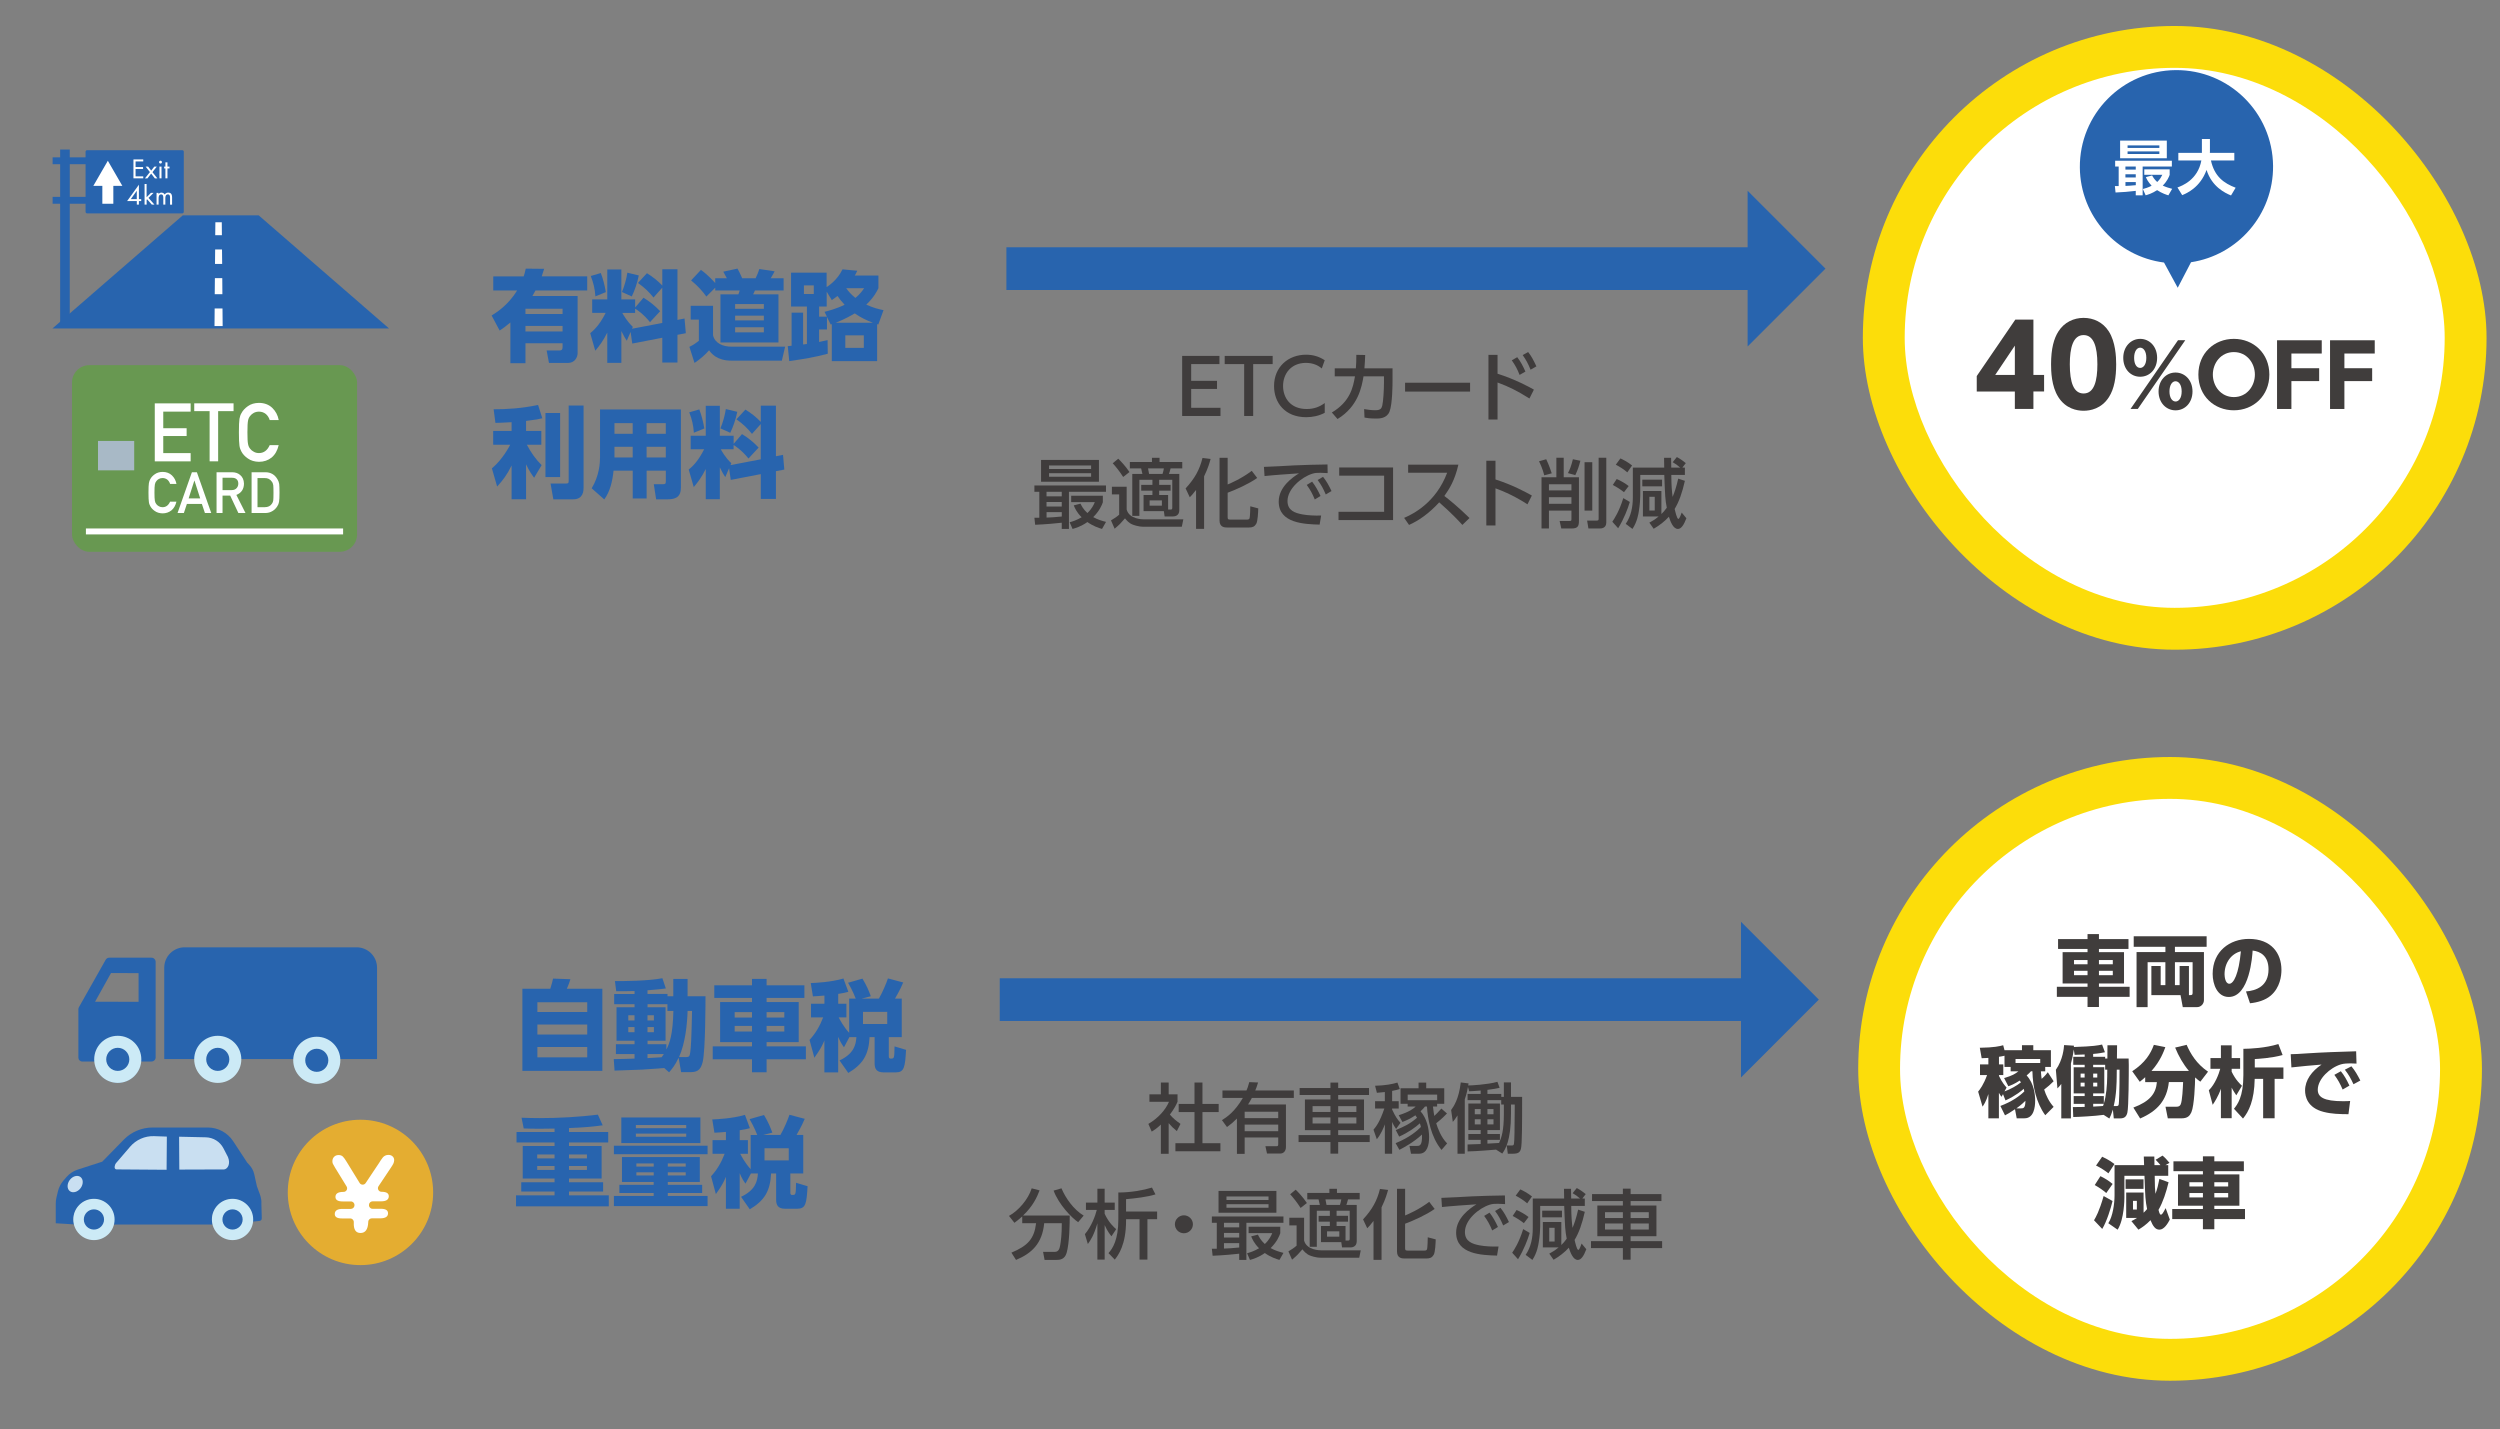 <?xml version="1.0" encoding="UTF-8"?>
<svg id="Layer_7" data-name="Layer 7" xmlns="http://www.w3.org/2000/svg" viewBox="0 0 660 377.3">
  <rect x="0" y="0" width="660" height="377.3" fill="#808080" stroke="none"/>
  <defs>
    <style>
      .cls-1 {
        fill: #a8b9c6;
      }

      .cls-2 {
        fill: #fcdd0a;
      }

      .cls-3 {
        fill: #2864ae;
      }

      .cls-4 {
        fill: #403d3c;
      }

      .cls-5 {
        fill: #c9dff1;
      }

      .cls-6 {
        fill: #3f3c3c;
      }

      .cls-7 {
        fill: #fff;
      }

      .cls-8 {
        fill: #689851;
      }

      .cls-9 {
        stroke: #fff;
        stroke-width: 1.57px;
      }

      .cls-9, .cls-10 {
        fill: none;
        stroke-miterlimit: 10;
      }

      .cls-10 {
        stroke: #2864ae;
        stroke-width: 11.28px;
      }

      .cls-11 {
        fill: #e4ad31;
      }

      .cls-12 {
        fill: #cceaf6;
      }
    </style>
  </defs>
  <rect class="cls-2" x="491.79" y="6.86" width="164.66" height="164.66" rx="82.33" ry="82.33"/>
  <rect class="cls-7" x="502.84" y="17.91" width="142.56" height="142.56" rx="71.28" ry="71.28"/>
  <rect class="cls-2" x="490.57" y="199.85" width="164.66" height="164.66" rx="82.33" ry="82.33"/>
  <rect class="cls-7" x="501.61" y="210.9" width="142.56" height="142.56" rx="71.28" ry="71.28"/>
  <g>
    <path class="cls-4" d="M561.92,250.52h-7.8v.85h6.62v8.27h-6.62v.87h8.1v2.66h-8.1v2.68h-3.01v-2.68h-8.1v-2.66h8.1v-.87h-6.58v-8.27h6.58v-.85h-7.78v-2.6h7.78v-1.32h3.01v1.32h7.8v2.6ZM547.54,253.45v1.12h3.57v-1.12h-3.57ZM547.54,256.29v1.16h3.57v-1.16h-3.57ZM554.12,253.45v1.12h3.66v-1.12h-3.66ZM554.12,256.29v1.16h3.66v-1.16h-3.66Z"/>
    <path class="cls-4" d="M571.66,254.02h-4.69v11.86h-2.92v-14.54h7.62v-1.38h-8.37v-2.78h19.25v2.78h-8.37v1.38h7.66v12.69c0,.96-.77,1.85-1.81,1.85h-3.78l-.59-3.17h-7.7v-7.68h2.46v5.04h1.24v-6.05ZM574.18,260.07h1.24v-5.04h2.46v7.68h.34c.51,0,.63-.1.63-.67v-8.02h-4.67v6.05Z"/>
    <path class="cls-4" d="M592.94,261.74c2.68-.2,5.95-1.38,5.95-5.83,0-3.53-2.15-4.75-4.2-4.96-.06,1.26-.77,12.25-6.3,12.25-3.01,0-4.25-3.33-4.25-6.09,0-5.99,4.55-9.24,9.57-9.24,5.91,0,8.59,3.78,8.59,8.18,0,1.52-.33,4.67-2.84,6.8-1.44,1.22-3.47,1.81-5.46,2.01l-1.06-3.13ZM587.28,257.19c0,.69.2,2.52,1.26,2.52,1.14,0,2.5-2.54,3.05-8.57-2.56.63-4.31,3.05-4.31,6.05Z"/>
    <path class="cls-4" d="M528.79,288.85l-.39.71c-.24-.32-.41-.55-.69-1.06v6.74h-2.78v-6.42c-.59,2.01-1.26,2.94-1.54,3.33l-1.16-3.96c.47-.59,1.42-1.77,2.36-4.37h-1.87v-2.82h2.21v-1.71c-1.1.06-1.22.06-1.77.08l-.49-2.76c3.84-.06,5.24-.41,6.17-.67l.35,1.32h4.61v-1.32h2.99v1.32h4.65v4.41h-1.5v1.16h-1.14c.06,1.08.14,1.56.2,1.99.98-.87,1.38-1.42,1.62-1.75l1.54,2.38c-.77.79-1.62,1.52-2.5,2.19.49,1.54,1.26,3.19,2.5,4.57l-2.21,2.21c-2.38-3.27-3.31-7.6-3.39-11.6h-.39c-.29.32-.53.59-1.14,1.1,1.99,2.15,2.25,5.14,2.25,6.66,0,1.71-.34,4.65-2.8,4.65h-2.07l-.45-2.4c-1.34.93-1.99,1.28-2.64,1.62l-1.22-2.48c3.03-1.14,5.08-2.6,6.32-3.84-.06-.32-.1-.49-.16-.69-.39.37-2.01,1.79-4.81,3.07l-.67-1.69ZM529.18,288.14c1.6-.59,3.27-1.52,4.35-2.4-.12-.18-.18-.29-.33-.47-1.48.96-2.27,1.24-3,1.5l-1.12-2.17c2.13-.59,2.99-1.14,3.78-1.77h-2.05v-1.16h-1.62v-2.96c-.45.12-.93.2-1.46.28v2.01h1.14v2.82h-1.14v.22c.79,1.71,1.6,2.62,2.01,3.07l-.55,1.02ZM538.62,280.63v-1.06h-6.52v1.06h6.52ZM533.55,292.61c.57,0,1.16,0,1.16-2.01-.97,1-2.09,1.81-2.38,2.01h1.22Z"/>
    <path class="cls-4" d="M555.38,294.32c-2.29.33-6.84.57-8.04.57l-.1-2.62c.81,0,1.14,0,3.11-.04v-.81h-2.9v-2.05h2.9v-.71h-2.9v-6.91h2.9v-.65h-3.01v-2.11h3.01v-.61c-.89.04-2.17.08-2.64.1l-.24-1.42c-.22,1.71-.51,2.86-.75,3.72v14.48h-2.54v-9.1c-.45.59-.59.73-1.02,1.18l-.41-4.92c1.89-2.68,2.11-5.75,2.17-6.52l2.6.16c0,.2,0,.26-.02.35,5.24-.16,6.44-.43,7.45-.65l.75,2.03c-.71.14-1.54.33-3.11.45v.75h3.17v.47h.59l.02-3.51h2.54l-.04,3.51h3.09c.02.55.04,1.01.04,1.73,0,2.11-.02,11.09-.37,12.53-.26,1.14-.85,1.54-1.97,1.54h-1.62l-.24-2.33c-.39,1.26-.63,1.77-.93,2.36l-1.48-.95ZM549.28,283.43v1.04h1.06v-1.04h-1.06ZM549.28,285.83v1h1.06v-1h-1.06ZM556.33,282.4h-.57v-1.3h-3.17v.65h2.94v6.91h-2.94v.71h2.82v1.99c.65-2.05.87-4.9.89-7.07l.02-1.89ZM552.6,283.43v1.04h1.08v-1.04h-1.08ZM552.6,285.83v1h1.08v-1h-1.08ZM552.6,291.41v.73c1.56-.06,2.58-.16,2.6-.16.1-.28.14-.39.2-.57h-2.8ZM558.81,284.3c-.02,1.26-.04,4.65-.79,7.7h.75c.47,0,.55-.2.59-.57.04-.22.22-3.13.2-9.04h-.73l-.02,1.91Z"/>
    <path class="cls-4" d="M566.34,284.37c-.43.41-.77.69-1.44,1.22l-1.99-2.78c3.45-2.27,4.87-4.65,5.71-6.97l3.03.61c-.37,1.01-1.3,3.66-3.66,6.28h9.89c-1.54-1.83-2.74-3.94-3.64-6.17l3.03-.73c1.02,2.34,2.6,5.02,5.65,7.09l-2.03,2.64c-.39-.26-.73-.53-1.38-1.12,0,1.58-.22,7.43-.98,9.18-.43.95-1,1.62-2.6,1.62h-3.63l-.61-3.07h2.94c.51,0,.85-.16,1.06-.59.45-.95.59-4.49.65-5.91h-3.76c-.53,4.85-3.07,7.66-7.58,9.61l-1.79-2.88c4.45-1.67,5.95-3.76,6.21-6.72h-3.09v-1.3Z"/>
    <path class="cls-4" d="M583.13,287.84c1.67-1.65,2.64-4.29,3.01-5.67h-2.58v-2.84h2.76v-3.37h2.84v3.37h2.23v2.84h-2.23v.77c1.06,2.17,2.19,3.21,2.72,3.7l-1.5,2.52c-.26-.39-.87-1.3-1.22-2.03v8.08h-2.84v-7.78c-.71,2.09-1.81,3.7-2.17,4.24l-1.02-3.84ZM595.26,281.81h7.56v3.01h-2.32v10.4h-3.03v-10.4h-2.23c-.1,5.73-1.58,8.67-3.09,10.48l-2.38-2.58c.87-1.1,2.48-3.07,2.48-8.88v-6.95c1.83-.02,5.81-.2,9.24-1.26l1.12,2.9c-2.86.81-6.58,1.02-7.35,1.06v2.21Z"/>
    <path class="cls-4" d="M622.11,280.79c-.63-.04-1.2-.06-1.65-.06-.67,0-1.71.04-2.44.26-2.88.85-6.13,3.84-6.13,6.7,0,1.91,1.52,3.03,6.72,3.03.95,0,1.42-.04,1.83-.06l-.45,3.49c-2.42-.02-4.41-.06-6.56-.61-4.29-1.08-4.89-4.08-4.89-5.65,0-2.76,1.79-5.12,4.35-6.84-1.81.14-6.42.55-7.96.75l-.18-3.49c1.32-.02,1.93-.06,4.29-.22,4.33-.28,8.27-.41,12.98-.55l.1,3.25ZM617.98,282.8c.91,1.12,1.54,2.25,2.27,3.8l-1.79,1.04c-.69-1.6-1.24-2.58-2.19-3.88l1.71-.95ZM620.77,281.5c.96,1.14,1.62,2.32,2.36,3.76l-1.81.98c-.75-1.6-1.2-2.44-2.28-3.84l1.73-.89Z"/>
    <path class="cls-4" d="M557.71,317.07c-.39,1.73-1.54,5.44-2.72,7.37l-2.17-2.29c.47-.79,1.36-2.29,2.54-6.4l2.36,1.32ZM554.52,310.51c1.14.55,2.19,1.2,3.21,2.05l-1.67,2.4c-.87-.75-1.81-1.4-3.05-2.11l1.5-2.34ZM554.97,305.37c.45.22,1.85.85,3.25,1.93l-1.6,2.46c-.65-.55-2.17-1.56-3.27-2.05l1.62-2.33ZM565.9,320.16c.24-.2.45-.41.93-.97-.45-2.25-.49-3.17-.69-8.77h-5.3v5.75c0,.3-.02,5.69-1.79,8.47l-2.46-1.71c1.18-1.77,1.65-5.18,1.65-7.33v-8h7.8c-.02-.3-.08-2.11-.08-2.28h2.78c0,.06.04,1.99.04,2.28h1.58c-.37-.45-.57-.71-1.28-1.42l1.83-1.1c.51.39,1.44,1.4,1.83,1.91l-1.08.61h.75v2.82h-3.57c.04,3.07.06,3.49.2,4.75.47-1.28.75-2.42,1.04-3.94l2.42.89c-.61,2.56-1.48,5.26-2.66,7.29.32,1.26.49,1.26.65,1.26.24,0,.49-.28,1.24-1.73l1.1,3.03c-.49.95-1.48,2.66-2.74,2.66-1.1,0-1.71-.93-2.36-2.5-1.18,1.22-2.23,1.93-3.19,2.5l-1.85-2.25c.41-.2.79-.41,1.5-.85h-2.88v-6.7h4.59v5.34ZM561.16,311.34h4.73v2.52h-4.73v-2.52ZM563.11,317.03v2.29h1.02v-2.29h-1.02Z"/>
    <path class="cls-4" d="M592.38,309.19h-7.8v.85h6.62v8.27h-6.62v.87h8.1v2.66h-8.1v2.68h-3.01v-2.68h-8.1v-2.66h8.1v-.87h-6.58v-8.27h6.58v-.85h-7.78v-2.6h7.78v-1.32h3.01v1.32h7.8v2.6ZM578,312.11v1.12h3.57v-1.12h-3.57ZM578,314.96v1.16h3.57v-1.16h-3.57ZM584.58,312.11v1.12h3.66v-1.12h-3.66ZM584.58,314.96v1.16h3.66v-1.16h-3.66Z"/>
  </g>
  <g>
    <path class="cls-4" d="M531.92,107.96v-4.6h-10.06v-4.08l10.18-14.9h4.78v14.6h2.82v4.37h-2.82v4.6h-4.9ZM526.73,98.99h5.19v-7.74l-5.19,7.74Z"/>
    <path class="cls-4" d="M543.39,104.8c-1.82-2.82-1.91-6.89-1.91-8.62,0-4.16.76-6.86,1.96-8.71,1.53-2.4,4.05-3.55,6.63-3.55s5.1,1.12,6.66,3.58c1.76,2.76,1.94,6.63,1.94,8.68,0,3.43-.5,6.45-1.91,8.65-1.96,3.08-4.93,3.61-6.69,3.61s-4.72-.53-6.69-3.64ZM553.71,96.17c0-4.78-1.03-7.71-3.64-7.71-2.79,0-3.64,3.37-3.64,7.71,0,4.78,1,7.71,3.64,7.71,2.79,0,3.64-3.31,3.64-7.71Z"/>
    <path class="cls-4" d="M565.01,89.46c2.48,0,4.47,2.03,4.47,5.01s-1.96,4.99-4.47,4.99-4.47-2.01-4.47-4.99,2.03-5.01,4.47-5.01ZM574.99,89.82h1.92l-12.53,18.14h-1.92l12.53-18.14ZM565.01,97.13c.81,0,1.62-.83,1.62-2.66s-.81-2.69-1.62-2.69c-.88,0-1.6.99-1.6,2.69s.68,2.66,1.6,2.66ZM574.33,98.35c2.48,0,4.49,2.01,4.49,4.99s-1.99,4.99-4.47,4.99-4.49-2.01-4.49-4.99,2.03-4.99,4.47-4.99ZM574.36,106c.79,0,1.6-.83,1.6-2.66s-.81-2.69-1.62-2.69c-.9,0-1.6,1.01-1.6,2.69s.72,2.66,1.62,2.66Z"/>
    <path class="cls-4" d="M589.74,89.46c5.17,0,9.37,3.81,9.37,9.43s-4.22,9.43-9.37,9.43-9.37-3.75-9.37-9.43,4.24-9.43,9.37-9.43ZM589.74,104.83c3.43,0,5.55-2.91,5.55-5.94s-2.12-5.94-5.55-5.94-5.55,2.91-5.55,5.94,2.12,5.94,5.55,5.94Z"/>
    <path class="cls-4" d="M612.26,97.2v3.41h-7.33v7.36h-3.79v-18.14h11.8v3.5h-8.01v3.88h7.33Z"/>
    <path class="cls-4" d="M626.25,97.2v3.41h-7.33v7.36h-3.79v-18.14h11.8v3.5h-8.01v3.88h7.33Z"/>
  </g>
  <g>
    <path class="cls-3" d="M600.09,43.79c-.13-14.09-11.65-25.4-25.73-25.28-14.09.13-25.4,11.65-25.28,25.73.12,12.9,9.78,23.47,22.22,25.07l3.62,6.66,3.51-6.74c12.35-1.87,21.77-12.59,21.66-25.44Z"/>
    <g>
      <path class="cls-7" d="M558.33,49.12h1v-5.16h-.93v-1.52h14.97v1.52h-7.71v7.6h-1.82v-1.17c-1.79.22-3.55.36-5.34.43l-.17-1.69ZM559.71,37.12h12.33v4.67h-12.33v-4.67ZM561.11,43.96v.82h2.73v-.82h-2.73ZM561.11,46.01v.84h2.73v-.84h-2.73ZM563.85,48.07h-2.73v1.01c.66-.03,1.52-.06,2.73-.19v-.82ZM561.68,38.39v.66h8.39v-.66h-8.39ZM561.68,39.97v.68h8.39v-.68h-8.39ZM568.16,46.31c.22.43.57,1.03,1.34,1.74.76-.69,1.12-1.44,1.36-1.91h-4.77v-1.44h6.7v1.47c-.21.55-.6,1.6-1.82,2.83.95.44,1.74.66,2.48.85l-1,1.72c-.54-.17-1.64-.51-2.97-1.37-1.34.87-2.4,1.18-3.03,1.36l-.74-1.66c.6-.16,1.44-.39,2.32-.87-.98-1.04-1.33-1.82-1.52-2.27l1.64-.44Z"/>
      <path class="cls-7" d="M574.86,49.49c1.15-.43,5.35-1.96,6.3-7.12h-6.08v-2.02h6.22v-3.65h2.12v3.33s-.02.24-.02.32h6.46v2.02h-6.17c.92,4.23,3.43,6.02,6.52,7.19l-1.22,2.04c-1.52-.62-5.05-2.26-6.46-6.74-1.69,4.67-5.26,6.18-6.43,6.66l-1.25-2.02Z"/>
    </g>
  </g>
  <g>
    <line class="cls-10" x1="265.69" y1="70.92" x2="464.13" y2="70.92"/>
    <polygon class="cls-3" points="461.37 50.36 461.37 91.47 481.92 70.92 461.37 50.36"/>
  </g>
  <g>
    <line class="cls-10" x1="263.93" y1="263.9" x2="462.37" y2="263.9"/>
    <polygon class="cls-3" points="459.62 243.34 459.62 284.46 480.17 263.9 459.62 243.34"/>
  </g>
  <g>
    <path class="cls-6" d="M321.29,100.54v2.14h-6.82v4.98h7.74v2.16h-10.12v-15.86h9.84v2.16h-7.46v4.42h6.82Z"/>
    <path class="cls-6" d="M330.84,109.82h-2.38v-13.7h-5.14v-2.16h12.66v2.16h-5.14v13.7Z"/>
    <path class="cls-6" d="M349.73,108.98c-1.5.8-3.2,1.16-4.9,1.16-5.56,0-8.48-3.78-8.48-8.22,0-5.1,3.78-8.28,8.44-8.28,1.82,0,3.42.46,4.94,1.46l-.78,2.18c-.88-.78-2.26-1.48-4.18-1.48-3.88,0-6.04,2.82-6.04,6.1,0,3.02,1.86,6.08,6.24,6.08,1.96,0,3.48-.62,4.76-1.58v2.58Z"/>
    <path class="cls-6" d="M351.61,108.9c4.82-2.88,5.6-6.6,6.1-9.54h-5.34v-2.12h5.58c.1-1.28.12-2.06.12-3.56l2.34.04c-.04,1.28-.08,1.92-.2,3.52h7.42v3.3c0,.56,0,6.16-.8,8.14-.74,1.82-2.7,1.82-3.54,1.82-1.6,0-2.44-.14-3.06-.26l-.1-2.24c.84.14,1.78.3,2.94.3,1.38,0,1.64-.46,1.84-1.18.28-1.1.46-4.26.46-6.14v-1.62h-5.4c-.48,2.8-1.4,7.94-6.86,11.26l-1.5-1.72Z"/>
    <path class="cls-6" d="M388.1,101.04v2.34h-17.16v-2.34h17.16Z"/>
    <path class="cls-6" d="M403.77,105.2c-3.24-2.02-5.28-3.06-8.42-4.22v9.78h-2.4v-17.08h2.4v4.98c4.68,1.48,8.28,3.46,9.6,4.2l-1.18,2.34ZM400.55,94.3c.92,1.18,1.52,2.36,2.16,3.8l-1.54.88c-.6-1.56-1.12-2.5-2.06-3.86l1.44-.82ZM403.43,92.94c.84,1.06,1.4,2.1,2.18,3.78l-1.54.88c-.7-1.68-1.08-2.4-2.08-3.86l1.44-.8Z"/>
    <path class="cls-6" d="M273.08,136.68h1.3v-6.84h-1.3v-1.68h18.9v1.68h-9.78v9.8h-1.9v-1.64c-1.18.14-4.38.44-7.02.54l-.2-1.86ZM274.84,121.42h15.28v5.76h-15.28v-5.76ZM276.28,129.84v1.2h4.02v-1.2h-4.02ZM276.28,132.52v1.2h4.02v-1.2h-4.02ZM280.31,135.2h-4.02v1.44c1.2-.04,2.04-.08,4.02-.28v-1.16ZM276.95,122.88v.94h11.1v-.94h-11.1ZM276.95,124.92v.94h11.1v-.94h-11.1ZM285.25,132.96c.3.6.72,1.48,1.82,2.48,1.24-1.16,1.72-2.28,1.96-2.88h-6.24v-1.68h8.36v1.72c-.26.74-.82,2.2-2.54,3.92,1.2.66,2.28.98,3.38,1.26l-1.06,1.86c-.86-.26-2.34-.74-3.86-1.82-1.68,1.18-3.08,1.58-3.92,1.82l-.76-1.76c.76-.22,1.78-.52,3.16-1.32-1.36-1.36-1.82-2.5-2.08-3.14l1.78-.46Z"/>
    <path class="cls-6" d="M293.54,128.5h3.9v6.02c.68,2.58,4.22,2.58,4.46,2.58h10.5l-.4,1.96h-10.1c-1.44,0-2.68-.5-2.9-.58-1-.4-1.62-1.16-2-1.64-1.24,1.42-1.34,1.54-2.74,2.74l-.96-2.2c.16-.1,1.54-.92,2.16-1.5v-5.36h-1.92v-2.02ZM295.22,121.1c.58.56,1.92,1.94,2.96,3.52l-1.66,1.3c-.96-1.52-1.92-2.68-2.76-3.62l1.46-1.2ZM307.26,134.94h-5.36v-4.26h2.34v-1.14h-2.96v-1.54h2.96v-1.34h-3.44v9.52h-1.88v-11.06h2.68c-.12-.54-.3-1.28-.34-1.46h-2.98v-1.7h5.84v-1.1h2v1.1h6v1.7h-3.08c-.2.8-.32,1.12-.44,1.46h2.74v9.58c0,1.5-1.24,1.64-1.64,1.64h-2.24l-.2-1.4ZM303.08,123.66c.12.52.14.62.28,1.46h3.54c.18-.48.28-.98.36-1.46h-4.18ZM303.5,132.1v1.4h3.24v-1.4h-3.24ZM309.04,134.52c.26,0,.44-.04.44-.46v-7.4h-3.46v1.34h3.02v1.54h-3.02v1.14h2.36v3.84h.66Z"/>
    <path class="cls-6" d="M315.76,129.34c-.84,1.12-1.2,1.46-1.66,1.94l-1.1-2.34c2.42-2.62,3.7-4.94,4.46-8.04l2.14.26c-.24.88-.64,2.38-1.72,4.6v13.86h-2.12v-10.28ZM324.1,120.86v7.04c.88-.36,3.74-1.6,6.36-3.6l1.44,1.88c-2.18,1.56-5.68,3.12-7.8,3.9v6.36c0,.54,0,.74.78.74h4.28c.54,0,.66-.18.74-.4.12-.36.18-2.72.18-3.12l2.1.56c-.02.86-.12,3.42-.54,4.08-.46.76-1,.96-1.94.96h-5.72c-.58,0-2.02,0-2.02-1.84v-16.56h2.14Z"/>
    <path class="cls-6" d="M350.5,124.9c-.76-.04-1.38-.08-1.92-.08-.88,0-1.44.02-2.12.24-2.84.88-6.56,3.96-6.56,7.22,0,2.5,1.98,3.16,3.92,3.52,1.36.26,3.38.36,4.96.3l-.4,2.4c-4.04-.12-10.8-.34-10.8-6.08,0-3.84,3.6-6.38,5.36-7.46-2.12.14-7.24.5-9.1.72l-.16-2.42c1.46-.02,6.94-.34,8.08-.4,3.06-.14,5.24-.18,8.7-.24l.04,2.28ZM346.4,127.16c.92,1.18,1.56,2.36,2.22,3.78l-1.52.92c-.66-1.6-1.18-2.54-2.12-3.84l1.42-.86ZM349.28,125.88c.94,1.18,1.52,2.24,2.24,3.76l-1.52.9c-.72-1.66-1.14-2.44-2.14-3.82l1.42-.84Z"/>
    <path class="cls-6" d="M367.77,123.42v13.88h-14.4v-2.18h12.04v-9.54h-11.86v-2.16h14.22Z"/>
    <path class="cls-6" d="M385.01,122.68c-.92,4.08-2.4,6.44-3.7,8.26,1.12.86,3.66,2.88,6.64,5.82l-1.88,1.82c-.94-1.02-2.66-2.92-6.12-5.96-2.74,3-5.52,4.88-7.96,5.96l-1.3-1.86c2.38-1.02,8.4-4.02,11.36-11.92h-10.3v-2.12h13.26Z"/>
    <path class="cls-6" d="M403.25,133.14c-1.32-.84-4.16-2.66-8.44-4.22v9.8h-2.42v-17.08h2.42v4.94c4.46,1.42,7.88,3.28,9.6,4.24l-1.16,2.32Z"/>
    <path class="cls-6" d="M408.2,121.24c.74,1.52,1.2,2.96,1.46,3.72l-1.98.52c-.38-1.62-1.14-3.22-1.38-3.7l1.9-.54ZM410.88,120.84h1.94v5.16h4.02v11.54c0,1.3-.26,1.98-1.9,1.98h-2.76l-.44-1.98h2.48c.48,0,.64,0,.64-.44v-2.3h-5.94v4.72h-1.96v-13.52h3.92v-5.16ZM408.92,127.84v1.62h5.94v-1.62h-5.94ZM408.92,131.26v1.74h5.94v-1.74h-5.94ZM417.22,121.64c-.38,1.46-.68,2.4-1.34,3.8l-1.94-.54c.6-1.16.86-1.94,1.3-3.66l1.98.4ZM420.36,122.02v12.78h-2.04v-12.78h2.04ZM422.04,120.84h2.02v17.1c0,1.58-1.38,1.58-1.8,1.58h-2.92l-.34-2.08h2.4c.58,0,.64-.08.64-.58v-16.02Z"/>
    <path class="cls-6" d="M430.27,132.52c-.54,1.82-1.54,4.44-3.08,6.94l-1.54-1.72c.56-.84,1.8-2.68,2.9-6.24l1.72,1.02ZM426.81,126.46c.94.38,2.36,1.2,3.16,1.86l-1.24,1.62c-.8-.64-1.9-1.38-2.96-1.9l1.04-1.58ZM427.79,121.02c.6.26,1.94.94,3.08,1.86l-1.26,1.82c-.9-.78-2.02-1.5-3.04-2.02l1.22-1.66ZM438.61,135.7c.46-.44.92-.94,1.42-1.66-.42-2.22-.44-2.88-.66-8.66h-6.34v5.42c0,.76-.08,2.42-.38,4.18-.1.6-.38,2.7-1.68,4.66l-1.78-1.34c1.4-2.02,1.88-4.5,1.88-6.96v-7.9h8.28c-.02-.5-.04-2.2-.04-2.58h1.86c0,.36.04,2.18.04,2.58h2.36c-.6-.54-1.26-1.02-1.98-1.42l1.1-1.36c.92.48,1.84,1.16,2.36,1.6l-.9,1.18h.66v1.94h-3.58c0,2.72.16,4.38.34,5.8.46-1.12.96-2.48,1.48-4.82l1.76.58c-.72,3.16-1.52,5.48-2.7,7.42.16.68.6,2.64.98,2.64.3,0,.76-1.34.88-1.68l1.24,1.5c-.7,1.84-1.4,2.82-2.24,2.82-1.3,0-2-2.06-2.38-3.22-1.2,1.3-2.44,2.24-4.02,3.18l-1.14-1.62c.62-.34,1.4-.76,2.46-1.64h-4.16v-6.72h4.88v6.08ZM433.57,126.64h5.22v1.76h-5.22v-1.76ZM435.43,131.16v3.62h1.42v-3.62h-1.42Z"/>
  </g>
  <g>
    <path class="cls-6" d="M308.53,304.61h-2.06v-7.72c-1.2,1.12-1.8,1.48-2.42,1.86l-.88-2.04c2.56-1.5,4.52-3.66,5.44-5.84h-5.16v-1.96h3.02v-3.12h2.06v3.12h2.34v1.96c-.34.76-.8,1.76-2.02,3.38,1.02,1.16,1.5,1.5,2.8,2.46l-.96,1.9c-.94-.76-1.48-1.3-2.16-2.1v8.1ZM315.35,285.78h2.1v5.66h4.28v2.14h-4.28v8.22h4.74v2.14h-11.88v-2.14h5.04v-8.22h-4.18v-2.14h4.18v-5.66Z"/>
    <path class="cls-6" d="M332.13,285.78c-.32,1.06-.46,1.46-.74,2.1h10.18v1.98h-11.08c-.48.9-.7,1.24-1,1.72h10v11.24c0,1.02-.6,1.72-1.54,1.72h-3.46l-.42-1.94h2.96c.36,0,.42-.2.42-.54v-1.76h-8.86v4.32h-2.04v-9.32c-.98.98-1.6,1.5-2.62,2.24l-1.34-1.82c1.28-.8,3.36-2.16,5.52-5.86h-5.38v-1.98h6.34c.24-.54.42-.96.74-2.2l2.32.1ZM337.45,293.5h-8.86v1.68h8.86v-1.68ZM337.45,296.9h-8.86v1.74h8.86v-1.74Z"/>
    <path class="cls-6" d="M361.42,289.08h-8.14v1.18h6.82v8.1h-6.82v1.3h8.32v1.84h-8.32v3.06h-2.04v-3.06h-8.42v-1.84h8.42v-1.3h-6.74v-8.1h6.74v-1.18h-8.14v-1.84h8.14v-1.44h2.04v1.44h8.14v1.84ZM346.52,292.02v1.54h4.72v-1.54h-4.72ZM346.52,295v1.6h4.72v-1.6h-4.72ZM353.28,292.02v1.54h4.8v-1.54h-4.8ZM353.28,295v1.6h4.8v-1.6h-4.8Z"/>
    <path class="cls-6" d="M362.6,298.24c.66-.78,1.66-2,2.86-5.58h-2.44v-1.94h2.58v-2.42c-1.1.12-1.62.16-2.1.2l-.48-1.86c2.8-.08,4.48-.42,5.9-.84l.62,1.7c-.5.16-.86.28-2.02.5v2.72h1.74v1.94h-1.74v.26c.94,2.02,1.44,2.66,2.22,3.5l-1.18,1.62c-.3-.44-.68-.98-1.04-1.86v8.4h-1.92v-7.74c-.36.96-1.02,2.58-2.12,3.92l-.88-2.52ZM368.48,298.34c2.2-.92,3.74-1.62,5.62-3.26-.12-.18-.22-.34-.44-.64-1.24.84-2.18,1.28-3.42,1.76l-.98-1.78c2.92-.94,3.8-1.68,4.48-2.3h-2.12v-.72h-1.88v-4.1h4.76v-1.5h2.02v1.5h4.76v4.1h-1.88v.72h-1.1c.14,1.36.28,2.08.36,2.48.6-.56.84-.8,1.86-1.94l1.48,1.3c-.44.46-1.28,1.34-2.84,2.58.38,1.26,1.26,3.7,2.88,5.32l-1.48,1.72c-2.86-3.5-3.66-8.32-3.84-11.46h-.52c-.28.34-.58.72-1.18,1.26,1.62,1.8,2.26,4.58,2.26,6.82,0,2-.46,4.38-2.64,4.38h-2.14l-.4-2.06h1.92c.74,0,1.5,0,1.38-3-2.18,2.06-4.98,3.52-5.96,4.04l-1-1.76c3.76-1.54,5.76-3.34,6.68-4.28-.04-.2-.14-.6-.28-.96-1.12,1.04-3.08,2.44-5.46,3.5l-.9-1.72ZM379.41,290.46v-1.48h-7.78v1.48h7.78Z"/>
    <path class="cls-6" d="M394.96,303.5c-.56.06-5.24.44-7.52.48v-1.84c.22,0,3.02-.1,3.46-.12v-1.1h-3.26v-1.54h3.26v-1.04h-3.26v-7h3.26v-.9h-3.46v-1.64h3.46v-.9c-1.66.14-2.22.16-3.04.2l-.32-1.14c-.12.64-.3,1.68-.84,3.28v14.34h-1.92v-10.12c-.52.86-.86,1.28-1.24,1.72l-.44-3.14c.68-.96,2.02-2.82,2.54-7.28l2.06.26c-.06.32-.06.42-.1.54.72,0,5-.2,7.72-.96l.58,1.58c-.72.16-1.48.34-3.22.54v1.08h3.66v.78h.68v-3.82h1.88v3.82h2.94c0,6.78,0,12.4-.3,13.64-.22.88-.58,1.36-2.14,1.36h-1.34l-.28-2.18h1.3c.3,0,.52,0,.6-.4.14-.84.18-3.48.22-10.4h-1v2.42c0,7.24-1.56,9.46-2.3,10.52l-1.64-1.04ZM389.34,292.8v1.36h1.56v-1.36h-1.56ZM389.34,295.48v1.36h1.56v-1.36h-1.56ZM397.02,291.6h-.7v-1.16h-3.64v.9h3.3v7h-3.3v1.04h3.3v1.54h-3.3v1c.48-.02,2.64-.14,3.08-.18.64-1.4,1.26-3.24,1.26-7.66v-2.48ZM392.68,292.8v1.36h1.6v-1.36h-1.6ZM392.68,295.48v1.36h1.6v-1.36h-1.6Z"/>
    <path class="cls-6" d="M269.87,321.14c-.94.84-1.52,1.28-2.06,1.68l-1.44-1.82c2.54-1.4,5.08-4.38,6-7.28l2.08.54c-.72,1.9-1.76,4.14-4.36,6.64h12.32c0,2.02-.06,7.22-.82,9.86-.52,1.8-1.88,1.86-2.76,1.86h-3.06l-.4-2.12h3.06c1.14,0,1.32-1,1.48-1.88.16-.9.42-2.78.4-5.7h-4.64c-.52,5.4-3.3,7.96-7.44,9.7l-1.22-1.92c4.34-1.82,6.02-3.64,6.52-7.78h-3.66v-1.78ZM284.63,322.66c-1.64-1.1-5.1-4.62-6.48-8.34l2.08-.6c1.04,2.5,3.18,5.6,5.86,7.2l-1.46,1.74Z"/>
    <path class="cls-6" d="M286.41,325.82c1.72-2.02,2.78-4.9,3.14-6.4h-2.86v-1.94h3.02v-3.66h1.92v3.66h2.66v1.94h-2.66v1.02c1.1,2.36,2.46,3.56,3.04,4.06l-1.24,1.88c-.4-.48-1.04-1.28-1.8-2.96v9.12h-1.92v-9.58c-.96,3.28-1.86,4.54-2.52,5.46l-.78-2.6ZM297.28,319.84h8.2v2.02h-2.56v10.68h-2.08v-10.68h-3.56v.38c0,6.44-2.08,9.14-2.98,10.3l-1.66-1.72c1.12-1.24,2.6-3.5,2.6-8.9v-7.1c3.24,0,6.56-.58,8.88-1.3l.92,1.8c-2.1.68-5.44,1.06-7.76,1.26v3.26Z"/>
    <path class="cls-6" d="M314.93,323.2c0,1.28-1.04,2.38-2.38,2.38s-2.38-1.08-2.38-2.38,1.1-2.36,2.38-2.36,2.38,1.06,2.38,2.36Z"/>
    <path class="cls-6" d="M319.93,329.66h1.3v-6.84h-1.3v-1.68h18.9v1.68h-9.78v9.8h-1.9v-1.64c-1.18.14-4.38.44-7.02.54l-.2-1.86ZM321.69,314.4h15.28v5.76h-15.28v-5.76ZM323.13,322.82v1.2h4.02v-1.2h-4.02ZM323.13,325.5v1.2h4.02v-1.2h-4.02ZM327.15,328.18h-4.02v1.44c1.2-.04,2.04-.08,4.02-.28v-1.16ZM323.79,315.86v.94h11.1v-.94h-11.1ZM323.79,317.9v.94h11.1v-.94h-11.1ZM332.09,325.94c.3.6.72,1.48,1.82,2.48,1.24-1.16,1.72-2.28,1.96-2.88h-6.24v-1.68h8.36v1.72c-.26.74-.82,2.2-2.54,3.92,1.2.66,2.28.98,3.38,1.26l-1.06,1.86c-.86-.26-2.34-.74-3.86-1.82-1.68,1.18-3.08,1.58-3.92,1.82l-.76-1.76c.76-.22,1.78-.52,3.16-1.32-1.36-1.36-1.82-2.5-2.08-3.14l1.78-.46Z"/>
    <path class="cls-6" d="M340.38,321.48h3.9v6.02c.68,2.58,4.22,2.58,4.46,2.58h10.5l-.4,1.96h-10.1c-1.44,0-2.68-.5-2.9-.58-1-.4-1.62-1.16-2-1.64-1.24,1.42-1.34,1.54-2.74,2.74l-.96-2.2c.16-.1,1.54-.92,2.16-1.5v-5.36h-1.92v-2.02ZM342.06,314.08c.58.56,1.92,1.94,2.96,3.52l-1.66,1.3c-.96-1.52-1.92-2.68-2.76-3.62l1.46-1.2ZM354.1,327.92h-5.36v-4.26h2.34v-1.14h-2.96v-1.54h2.96v-1.34h-3.44v9.52h-1.88v-11.06h2.68c-.12-.54-.3-1.28-.34-1.46h-2.98v-1.7h5.84v-1.1h2v1.1h6v1.7h-3.08c-.2.8-.32,1.12-.44,1.46h2.74v9.58c0,1.5-1.24,1.64-1.64,1.64h-2.24l-.2-1.4ZM349.92,316.64c.12.52.14.62.28,1.46h3.54c.18-.48.28-.98.36-1.46h-4.18ZM350.34,325.08v1.4h3.24v-1.4h-3.24ZM355.88,327.5c.26,0,.44-.04.44-.46v-7.4h-3.46v1.34h3.02v1.54h-3.02v1.14h2.36v3.84h.66Z"/>
    <path class="cls-6" d="M362.61,322.32c-.84,1.12-1.2,1.46-1.66,1.94l-1.1-2.34c2.42-2.62,3.7-4.94,4.46-8.04l2.14.26c-.24.88-.64,2.38-1.72,4.6v13.86h-2.12v-10.28ZM370.95,313.84v7.04c.88-.36,3.74-1.6,6.36-3.6l1.44,1.88c-2.18,1.56-5.68,3.12-7.8,3.9v6.36c0,.54,0,.74.78.74h4.28c.54,0,.66-.18.74-.4.12-.36.18-2.72.18-3.12l2.1.56c-.02.86-.12,3.42-.54,4.08-.46.76-1,.96-1.94.96h-5.72c-.58,0-2.02,0-2.02-1.84v-16.56h2.14Z"/>
    <path class="cls-6" d="M397.34,317.88c-.76-.04-1.38-.08-1.92-.08-.88,0-1.44.02-2.12.24-2.84.88-6.56,3.96-6.56,7.22,0,2.5,1.98,3.16,3.92,3.52,1.36.26,3.38.36,4.96.3l-.4,2.4c-4.04-.12-10.8-.34-10.8-6.08,0-3.84,3.6-6.38,5.36-7.46-2.12.14-7.24.5-9.1.72l-.16-2.42c1.46-.02,6.94-.34,8.08-.4,3.06-.14,5.24-.18,8.7-.24l.04,2.28ZM393.24,320.14c.92,1.18,1.56,2.36,2.22,3.78l-1.52.92c-.66-1.6-1.18-2.54-2.12-3.84l1.42-.86ZM396.12,318.86c.94,1.18,1.52,2.24,2.24,3.76l-1.52.9c-.72-1.66-1.14-2.44-2.14-3.82l1.42-.84Z"/>
    <path class="cls-6" d="M403.84,325.5c-.54,1.82-1.54,4.44-3.08,6.94l-1.54-1.72c.56-.84,1.8-2.68,2.9-6.24l1.72,1.02ZM400.38,319.44c.94.38,2.36,1.2,3.16,1.86l-1.24,1.62c-.8-.64-1.9-1.38-2.96-1.9l1.04-1.58ZM401.36,314c.6.26,1.94.94,3.08,1.86l-1.26,1.82c-.9-.78-2.02-1.5-3.04-2.02l1.22-1.66ZM412.19,328.68c.46-.44.92-.94,1.42-1.66-.42-2.22-.44-2.88-.66-8.66h-6.34v5.42c0,.76-.08,2.42-.38,4.18-.1.6-.38,2.7-1.68,4.66l-1.78-1.34c1.4-2.02,1.88-4.5,1.88-6.96v-7.9h8.28c-.02-.5-.04-2.2-.04-2.58h1.86c0,.36.04,2.18.04,2.58h2.36c-.6-.54-1.26-1.02-1.98-1.42l1.1-1.36c.92.48,1.84,1.16,2.36,1.6l-.9,1.18h.66v1.94h-3.58c0,2.72.16,4.38.34,5.8.46-1.12.96-2.48,1.48-4.82l1.76.58c-.72,3.16-1.52,5.48-2.7,7.42.16.68.6,2.64.98,2.64.3,0,.76-1.34.88-1.68l1.24,1.5c-.7,1.84-1.4,2.82-2.24,2.82-1.3,0-2-2.06-2.38-3.22-1.2,1.3-2.44,2.24-4.02,3.18l-1.14-1.62c.62-.34,1.4-.76,2.46-1.64h-4.16v-6.72h4.88v6.08ZM407.14,319.62h5.22v1.76h-5.22v-1.76ZM409,324.14v3.62h1.42v-3.62h-1.42Z"/>
    <path class="cls-6" d="M438.62,317.08h-8.14v1.18h6.82v8.1h-6.82v1.3h8.32v1.84h-8.32v3.06h-2.04v-3.06h-8.42v-1.84h8.42v-1.3h-6.74v-8.1h6.74v-1.18h-8.14v-1.84h8.14v-1.44h2.04v1.44h8.14v1.84ZM423.72,320.02v1.54h4.72v-1.54h-4.72ZM423.72,323v1.6h4.72v-1.6h-4.72ZM430.48,320.02v1.54h4.8v-1.54h-4.8ZM430.48,323v1.6h4.8v-1.6h-4.8Z"/>
  </g>
  <g>
    <g>
      <g>
        <polygon class="cls-3" points="68.28 56.84 102.7 86.71 58.28 86.71 13.85 86.71 48.27 56.84 68.28 56.84"/>
        <g>
          <polygon class="cls-7" points="56.9 62.09 57.7 62.09 58.51 62.09 58.51 62.09 58.58 62.09 58.55 58.68 57.7 58.68 56.86 58.68 56.82 62.09 56.9 62.09 56.9 62.09"/>
          <polygon class="cls-7" points="56.96 69.67 57.7 69.67 58.45 69.67 58.45 69.67 58.65 69.67 58.61 65.85 57.7 65.85 56.8 65.85 56.76 69.67 56.96 69.67 56.96 69.67"/>
          <polygon class="cls-7" points="57.03 77.66 57.7 77.66 58.38 77.66 58.38 77.66 58.71 77.66 58.68 73.43 57.7 73.43 56.73 73.43 56.69 77.66 57.03 77.66 57.03 77.66"/>
          <polygon class="cls-7" points="58.32 86.08 58.78 86.08 58.74 81.43 57.7 81.43 56.67 81.43 56.63 86.08 57.09 86.08 57.09 86.08 57.7 86.08 58.32 86.08 58.32 86.08"/>
        </g>
      </g>
      <g>
        <path class="cls-3" d="M48.11,39.65h-25.11c-.23,0-.41.18-.41.41v1.48h-4.17v-2.07h-2.54v2.07h-1.99v1.81h1.99v8.63h-1.99v1.81h1.99v31.49h2.54v-31.49h4.17v2.13c0,.23.18.41.41.41h25.11c.23,0,.41-.18.41-.41v-15.86c0-.23-.18-.41-.41-.41ZM18.42,51.98v-8.63h4.17v8.63h-4.17Z"/>
        <g>
          <rect class="cls-7" x="27.02" y="47.81" width="2.9" height="5.98"/>
          <polygon class="cls-7" points="28.47 42.44 24.64 49.07 32.3 49.07 28.47 42.44"/>
        </g>
        <g>
          <path class="cls-7" d="M37.82,42.62h-2.03v1.48h1.98v.52h-1.98v1.94h2.03v.52h-2.59v-4.99h2.59v.52Z"/>
          <path class="cls-7" d="M39.58,45.43l-1.13-1.44h.66l.8,1.05.82-1.05h.66l-1.14,1.45,1.29,1.65h-.66l-.98-1.26-.98,1.26h-.66l1.32-1.66Z"/>
          <path class="cls-7" d="M42.37,42.42c.21,0,.38.17.38.38s-.17.38-.38.38-.38-.17-.38-.38.17-.38.38-.38ZM42.64,43.98v3.1h-.54v-3.1h.54Z"/>
          <path class="cls-7" d="M44.21,44.47v2.61h-.54v-2.61h-.33v-.49h.33v-1.12h.54v1.12h.54v.49h-.54Z"/>
          <path class="cls-7" d="M36.67,52.57h.61v.51h-.61v.94h-.55v-.94h-2.56l3.11-4.32v3.82ZM36.11,52.57v-2.21l-1.58,2.21h1.58Z"/>
          <path class="cls-7" d="M38.7,48.57v3.5l1.14-1.15h.7l-1.33,1.33,1.57,1.77h-.7l-1.24-1.41-.13.13v1.28h-.54v-5.45h.54Z"/>
          <path class="cls-7" d="M41.32,50.92h.54v.33c.17-.25.44-.4.77-.4.56,0,.79.4.85.5.3-.47.73-.5.94-.5.92,0,1.01.77,1.01,1.21v1.97h-.54v-1.89c0-.35-.05-.82-.55-.82-.62,0-.69.6-.69.97v1.73h-.54v-1.84c0-.22,0-.86-.56-.86-.61,0-.68.64-.68,1.01v1.69h-.54v-3.1Z"/>
        </g>
      </g>
    </g>
    <g>
      <rect class="cls-8" x="19.01" y="96.4" width="75.26" height="49.27" rx="4.58" ry="4.58"/>
      <line class="cls-9" x1="90.58" y1="140.3" x2="22.68" y2="140.3"/>
      <g>
        <path class="cls-7" d="M40.86,106.49h9.47v2.18h-7.23v4.38h6.17v2.06h-6.17v4.51h7.23v2.18h-9.47v-15.31Z"/>
        <path class="cls-7" d="M55.34,108.54h-4.06v-2.06h10.38v2.06h-4.07v13.25h-2.25v-13.25Z"/>
        <path class="cls-7" d="M73.57,117.52c-.33,1.42-.95,2.51-1.86,3.27-.94.75-2.06,1.13-3.35,1.13-1.17-.03-2.14-.32-2.92-.88-.79-.54-1.37-1.16-1.73-1.87-.11-.23-.21-.45-.29-.66-.08-.22-.15-.49-.2-.82-.1-.62-.15-1.8-.15-3.55s.05-2.97.15-3.57c.11-.6.27-1.09.5-1.46.36-.71.94-1.34,1.73-1.89.78-.56,1.75-.85,2.92-.86,1.43.01,2.6.45,3.5,1.31.9.87,1.47,1.94,1.71,3.22h-2.38c-.18-.62-.52-1.14-1-1.58-.5-.41-1.11-.63-1.83-.64-.53.01-.98.12-1.37.33-.39.21-.7.47-.94.79-.29.33-.49.75-.58,1.27-.11.55-.16,1.57-.16,3.08s.05,2.53.16,3.06c.09.53.29.96.58,1.29.24.32.55.57.94.77.38.23.84.35,1.37.35,1.26,0,2.21-.7,2.83-2.09h2.38Z"/>
        <path class="cls-7" d="M46.58,132.43c-.23,1-.67,1.76-1.31,2.3-.66.53-1.45.8-2.35.8-.82-.02-1.5-.23-2.05-.62-.56-.38-.96-.82-1.21-1.31-.08-.16-.15-.32-.21-.46-.06-.15-.11-.34-.14-.58-.07-.43-.11-1.27-.11-2.5s.04-2.09.11-2.51c.08-.42.19-.77.35-1.03.25-.5.66-.94,1.22-1.33.55-.39,1.23-.6,2.05-.61,1.01,0,1.83.32,2.46.92.63.61,1.03,1.36,1.2,2.26h-1.68c-.13-.43-.36-.8-.7-1.11-.35-.29-.78-.44-1.29-.45-.37,0-.69.09-.96.23-.27.15-.49.33-.66.56-.21.23-.34.53-.41.9-.08.38-.11,1.11-.11,2.17s.04,1.78.11,2.15c.07.38.2.68.41.91.17.22.39.4.66.54.27.16.59.24.96.24.89,0,1.55-.49,1.99-1.47h1.67Z"/>
        <path class="cls-7" d="M53.3,133.03h-3.96l-.8,2.41h-1.67l3.79-10.76h1.32l3.79,10.76h-1.67l-.81-2.41ZM52.85,131.58l-1.51-4.71h-.03l-1.51,4.71h3.05Z"/>
        <path class="cls-7" d="M57.18,124.67h4.07c.87,0,1.58.24,2.13.71.66.54,1,1.3,1.03,2.3-.02,1.46-.69,2.46-2.01,2.98l2.41,4.78h-1.88l-2.16-4.6h-2.02v4.6h-1.58v-10.76ZM58.75,129.39h2.39c.59,0,1.04-.19,1.33-.53.29-.32.44-.72.44-1.18,0-.56-.18-.97-.52-1.22-.27-.22-.65-.33-1.16-.33h-2.48v3.27Z"/>
        <path class="cls-7" d="M66.4,124.67h3.65c1.41,0,2.47.62,3.18,1.82.25.4.41.83.48,1.27.05.44.08,1.21.08,2.3,0,1.16-.04,1.96-.12,2.42-.04.23-.1.44-.17.62-.08.18-.18.36-.29.55-.31.51-.73.93-1.27,1.26-.54.35-1.2.53-1.98.53h-3.54v-10.76ZM67.98,133.9h1.89c.89,0,1.53-.31,1.93-.94.18-.23.29-.53.34-.88.04-.35.06-1.01.06-1.97s-.02-1.61-.06-2.01c-.06-.4-.19-.73-.41-.98-.44-.63-1.06-.93-1.86-.91h-1.89v7.69Z"/>
      </g>
      <rect class="cls-1" x="25.87" y="116.41" width="9.56" height="7.76"/>
    </g>
  </g>
  <g>
    <g>
      <path class="cls-3" d="M69.03,317.47c-.02-.73-.16-1.45-.41-2.14l-.8-2.17-.69-3.14c-.2-.91-.64-1.75-1.27-2.44l-.6-.66-3.7-5.64c-1.48-2.26-4-3.62-6.7-3.62h-14.55c-2.88,0-5.64,1.16-7.66,3.23l-5.65,5.79-6.47,2.09c-1.17.38-2.22,1.08-3.02,2.01l-.78.91c-.68.8-1.17,1.75-1.42,2.77l-.4,1.66c-.13.52-.19,1.05-.19,1.58v5.24l4.88.3c-.1-.42-.17-.85-.17-1.3,0-2.93,2.35-5.3,5.26-5.35,2.33-.03,4.34,1.47,5.13,3.66.39,1.08.36,2.09.12,3.02h26.22c-.24-.93-.26-1.94.12-3.02.79-2.19,2.8-3.69,5.13-3.66,2.91.04,5.26,2.42,5.26,5.35,0,.2-.01.39-.03.58l1.87-.19c.35-.03.61-.33.6-.68l-.11-4.18Z"/>
      <path class="cls-5" d="M21.28,313.67c-.77,1.03-2.04,1.39-2.83.8-.79-.59-.81-1.91-.04-2.95.77-1.03,2.04-1.39,2.83-.8.79.59.81,1.91.04,2.95Z"/>
      <path class="cls-5" d="M43.97,308.82l-13.24-.1c-.78-.07-.41-1.3-.14-1.61l3.76-4.38c1.57-1.83,3.87-2.85,6.28-2.79l3.42.12-.07,8.76Z"/>
      <path class="cls-5" d="M59.17,308.73l-11.83.04-.06-8.68,7.08.16c1.95.05,3.72,1.15,4.62,2.88l1.21,2.34c.74,1.82-.1,3.15-1.01,3.26Z"/>
      <path class="cls-12" d="M24.8,327.39c-3.01,0-5.45-2.44-5.45-5.45s2.44-5.45,5.45-5.45,5.45,2.44,5.45,5.45-2.44,5.45-5.45,5.45Z"/>
      <path class="cls-3" d="M24.8,324.61c-1.48,0-2.67-1.2-2.67-2.67s1.2-2.67,2.67-2.67,2.67,1.2,2.67,2.67-1.2,2.67-2.67,2.67Z"/>
      <path class="cls-12" d="M61.39,327.39c-3.01,0-5.45-2.44-5.45-5.45s2.44-5.45,5.45-5.45,5.45,2.44,5.45,5.45-2.44,5.45-5.45,5.45Z"/>
      <path class="cls-3" d="M61.39,324.61c-1.48,0-2.67-1.2-2.67-2.67s1.2-2.67,2.67-2.67,2.67,1.2,2.67,2.67-1.2,2.67-2.67,2.67Z"/>
    </g>
    <g>
      <path class="cls-3" d="M37.16,280.24c-.27,3.15-2.9,5.56-6.06,5.56-3.14,0-5.76-2.39-6.05-5.5,0-.03-.03-.06-.07-.06h-3.26c-.27,0-.53-.11-.73-.3-.19-.19-.3-.46-.3-.73v-12.77c0-.19.05-.38.14-.54l7.06-12.51c.19-.35.56-.56.96-.56h11.14c.61,0,1.1.49,1.1,1.1v25.21c0,.61-.49,1.1-1.1,1.1h-2.84ZM31.1,283.74c2.02,0,3.73-1.5,3.99-3.5.02-.15.03-.3.03-.45h0v-.04h0v-.03c0-2.07-1.58-3.83-3.69-4.01-1.79-.15-3.54,1-4.13,2.7,0,.02-.01.04-.02.06-.08.26-.14.52-.17.79h0s0,.02,0,.02c0,0,0,.01,0,.02h0c-.03.32-.03.63.01.94.26,2,1.97,3.5,3.99,3.5h0ZM29.31,256.88l-4.21,7.57,11.48.03v-7.57s-7.27-.03-7.27-.03ZM99.48,279.59h-56.05s-.07-.03-.07-.07v-24.05c0-2.97,2.41-5.38,5.38-5.38h45.42c2.97,0,5.38,2.41,5.38,5.38v24.05s-.03.07-.07.07Z"/>
      <path class="cls-12" d="M31.09,285.89c-3.43,0-6.22-2.78-6.22-6.22s2.78-6.22,6.22-6.22,6.22,2.78,6.22,6.22-2.78,6.22-6.22,6.22Z"/>
      <path class="cls-3" d="M31.09,282.72c-1.68,0-3.05-1.37-3.05-3.05s1.37-3.05,3.05-3.05,3.05,1.37,3.05,3.05-1.37,3.05-3.05,3.05Z"/>
      <path class="cls-12" d="M57.49,285.89c-3.43,0-6.22-2.78-6.22-6.22s2.78-6.22,6.22-6.22,6.22,2.78,6.22,6.22-2.78,6.22-6.22,6.22Z"/>
      <path class="cls-3" d="M57.49,282.72c-1.68,0-3.05-1.37-3.05-3.05s1.37-3.05,3.05-3.05,3.05,1.37,3.05,3.05-1.37,3.05-3.05,3.05Z"/>
      <path class="cls-12" d="M83.63,286.14c-3.43,0-6.22-2.78-6.22-6.22s2.78-6.22,6.22-6.22,6.22,2.78,6.22,6.22-2.78,6.22-6.22,6.22Z"/>
      <path class="cls-3" d="M83.63,282.97c-1.68,0-3.05-1.37-3.05-3.05s1.37-3.05,3.05-3.05,3.05,1.37,3.05,3.05-1.37,3.05-3.05,3.05Z"/>
    </g>
    <g>
      <circle class="cls-11" cx="95.16" cy="314.8" r="19.19"/>
      <path class="cls-7" d="M90.39,319.15h2.25c.5-.01.92-.41.94-.91v-.07c.03-.54-.4-.99-.94-.99h-2.15c-1.32.01-1.96-.41-1.93-1.26.04-.83.72-1.25,2.04-1.26h.1c.74,0,1.19-.81.8-1.44l-3.02-4.92c-.31-.51-.52-.87-.61-1.08-.09-.22-.13-.46-.12-.72.02-.47.19-.85.49-1.14.3-.29.69-.43,1.16-.43.47,0,.85.14,1.13.42.28.28.6.73.97,1.35l3.44,5.6c.36.59,1.21.6,1.59.03l3.51-5.26c.16-.26.33-.52.51-.8.18-.28.35-.51.52-.71.17-.2.37-.36.62-.48s.53-.19.85-.19c.47,0,.84.14,1.12.41.28.27.41.61.4,1.01-.01.32-.09.61-.21.87s-.33.59-.59.99l-3.33,4.99c-.42.63.03,1.47.79,1.47h0c1.31,0,1.96.41,1.92,1.24-.04.85-.72,1.28-2.03,1.28h-2.26c-.5.01-.92.41-.94.91v.07c-.03.54.4.99.94.99h2.17c1.32-.01,1.96.41,1.92,1.26-.04.83-.72,1.25-2.03,1.26h-2.26c-.5,0-.92.41-.94.91v.19c-.09,1.84-.76,2.76-2.02,2.77-1.28,0-1.87-.91-1.79-2.75v-.1c.03-.54-.4-.99-.94-.99h-2.15c-1.32.01-1.97-.4-1.93-1.24.04-.85.72-1.28,2.04-1.28Z"/>
    </g>
  </g>
  <g>
    <path class="cls-3" d="M143.66,70.96c-.26.88-.39,1.27-.65,2h12.01v3.72h-13.65c-.23.44-.34.65-.81,1.46h11.93v15.11c0,.94-.65,2.57-2.57,2.57h-4.99l-.62-3.3h3.43c.65,0,.78-.42.78-.88v-1.01h-9.8v5.25h-3.98v-10.74c-1.3,1.09-1.95,1.53-2.83,2.13l-2.13-3.98c1.01-.62,4.32-2.6,6.73-6.6h-6.29v-3.72h8.03c.21-.62.34-1.07.55-2.05l4.86.05ZM148.52,81.51h-9.8v1.38h9.8v-1.38ZM148.52,86.04h-9.8v1.46h9.8v-1.46Z"/>
    <path class="cls-3" d="M166.48,87.62l-1.01,2.34c-.44-.68-.75-1.14-1.43-2.57v8.4h-3.72v-7.98c-1.12,2.24-2.08,3.48-3.17,4.78l-1.33-4.63c1.56-1.25,2.81-2.86,4.08-5.36h-3.56v-3.56h3.98v-7.9h3.72v7.9h3.64v2.13l2.21-2.57c1.69,1.04,3.07,2.16,4.39,3.56l-2.68,2.89c-1.9-2.34-3.61-3.38-3.93-3.56v1.12h-3.38c.29.52,1.14,2.11,2.78,3.69l-.21.49,7.98-1.53v-9.31l-2.31,2.6c-1.25-1.53-2.29-2.55-4.11-3.85l2.37-2.57c1.53.94,2.86,2,4.06,3.25v-4.29h4v13.36l1.87-.36.34,3.88-2.21.42v7.33h-4v-6.55l-7.93,1.53-.44-3.07ZM158.61,72.08c.55,1.4,1.07,3.35,1.33,5.04l-2.76,1.12c-.13-1.95-.49-3.51-1.22-5.38l2.65-.78ZM168.64,72.72c-.39,1.98-1.14,4.11-1.85,5.54l-2.6-1.17c.62-1.43,1.22-3.56,1.43-5.1l3.02.73Z"/>
    <path class="cls-3" d="M182.34,80.73h5.9v7.77c.47,2.13,2.63,3.02,4.86,3.02h14.17l-.86,3.69h-13.31c-3.9,0-5.3-1.92-5.9-2.73-.99,1.14-2.44,2.42-3.85,3.33l-1.35-4.24c.44-.21,1.33-.65,2.5-1.61v-5.59h-2.16v-3.64ZM188.82,75.95l-2.34,2.34c-.96-1.33-2.21-2.78-4.03-4.26l2.6-2.78c1.85,1.33,3.41,3.07,3.77,3.48v-1.27h3.07c-.44-.86-.49-.96-.94-1.74l3.74-.81c.31.57.65,1.12,1.25,2.55h3.54c.34-.65.78-1.77.99-2.44l4.03.6c-.21.42-.73,1.38-1.04,1.85h3.41v3.22h-7.57c-.13.31-.29.7-.47,1.01h6.68v12.71h-15.31v-12.71h4.73c.16-.34.26-.7.34-1.01h-6.45v-.73ZM194.07,80.27v1.25h7.59v-1.25h-7.59ZM194.07,83.33v1.25h7.59v-1.25h-7.59ZM194.07,86.4v1.33h7.59v-1.33h-7.59Z"/>
    <path class="cls-3" d="M231.9,72.72v3.38c-.47.96-1.22,2.42-3.2,4.32,1.87.86,3.15,1.17,4.55,1.46l-1.38,3.8c-.16-.05-.21-.05-.31-.1v9.75h-11.96v-9.75c-.1.05-.16.05-.29.1l-.99-2v3.3h-2.08v3.3c1.09-.23,1.43-.31,2.24-.49l.05,3.59c-3.46.94-6.19,1.38-10.17,1.95l-.39-3.95c.18,0,.68-.05,1.01-.1v-8.74h3.04v8.4c.26-.03.34-.03,1.01-.13v-9.88h-4.19v-8.94h9.39v3.8c.47-.31,2.83-1.82,4.19-4.68l3.9.36c-.23.52-.36.75-.65,1.27h6.21ZM214.84,75.35h-2.6v2.26h2.6v-2.26ZM217.68,82.32c.83-.21,3.02-.75,5.3-1.87-.94-1.01-1.35-1.53-1.87-2.31-.57.44-.81.6-1.51,1.09l-1.35-2.21v3.9h-2v2.68h2.05l-.62-1.27ZM230.47,85.21c-1.69-.62-3.28-1.4-4.81-2.47-.6.34-2.5,1.48-5.04,2.47h9.85ZM228.05,88.53h-4.89v3.3h4.89v-3.3ZM223.4,76.08c.65.91,1.22,1.59,2.42,2.57,1.25-1.01,1.87-1.92,2.31-2.57h-4.73Z"/>
    <path class="cls-3" d="M135.05,111.46c-2.7.16-3.38.16-4.26.18l-.47-3.59c3.43,0,7.28-.21,11.73-1.14l1.12,3.51c-.96.23-1.64.39-4.29.7v2.65h4.03v3.64h-3.82c1.09,2.05,2.31,3.82,3.9,5.38l-1.98,3.33c-.42-.55-1.27-1.69-2.13-3.54v9.23h-3.82v-8.92c-1.22,2.5-2.34,3.93-3.82,5.56l-1.38-4.81c2.89-2.39,4.65-5.9,4.84-6.24h-4.5v-3.64h4.86v-2.31ZM147.87,109.04v16.9h-3.87v-16.9h3.87ZM154.06,107.06v21.74c0,.6,0,3.02-2.7,3.02h-5.28l-.73-4.16h4c.68,0,.78-.16.78-.68v-19.92h3.93Z"/>
    <path class="cls-3" d="M179.74,128.88c0,2.7-1.98,2.94-3.56,2.94h-2.96l-.62-4h2.5c.52,0,.68-.1.68-.73v-2.83h-5.07v7.33h-3.67v-7.33h-5.07c-.26,2.63-.86,5.43-2.44,7.59l-3.33-2.94c2-3.28,2.21-6.66,2.21-8.16v-12.66h21.35v20.8ZM167.03,111.71h-4.81v2.81h4.81v-2.81ZM167.03,117.96h-4.81v2.81h4.81v-2.81ZM175.77,111.71h-5.07v2.81h5.07v-2.81ZM175.77,117.96h-5.07v2.81h5.07v-2.81Z"/>
    <path class="cls-3" d="M192.48,123.62l-1.01,2.34c-.44-.68-.75-1.14-1.43-2.57v8.4h-3.72v-7.98c-1.12,2.24-2.08,3.48-3.17,4.78l-1.33-4.63c1.56-1.25,2.81-2.86,4.08-5.36h-3.56v-3.56h3.98v-7.9h3.72v7.9h3.64v2.13l2.21-2.57c1.69,1.04,3.07,2.16,4.39,3.56l-2.68,2.89c-1.9-2.34-3.61-3.38-3.93-3.56v1.12h-3.38c.29.52,1.14,2.11,2.78,3.69l-.21.49,7.98-1.53v-9.31l-2.31,2.6c-1.25-1.53-2.29-2.55-4.11-3.85l2.37-2.57c1.53.94,2.86,2,4.06,3.25v-4.29h4v13.36l1.87-.36.34,3.88-2.21.42v7.33h-4v-6.55l-7.93,1.53-.44-3.07ZM184.61,108.08c.55,1.4,1.07,3.35,1.33,5.04l-2.76,1.12c-.13-1.95-.49-3.51-1.22-5.38l2.65-.78ZM194.64,108.72c-.39,1.98-1.14,4.11-1.85,5.54l-2.6-1.17c.62-1.43,1.22-3.56,1.43-5.1l3.02.73Z"/>
  </g>
  <g>
    <path class="cls-3" d="M145.28,261.03c.31-.88.62-2.24.73-2.68l4.58.16c-.16.55-.62,1.87-.96,2.52h9.39v21.68h-21.11v-21.68h7.38ZM155.03,264.6h-13.16v2.57h13.16v-2.57ZM155.03,270.47h-13.16v2.65h13.16v-2.65ZM155.03,276.4h-13.16v2.73h13.16v-2.73Z"/>
    <path class="cls-3" d="M175.34,281.96c-.83.08-4.91.36-5.82.42-.88.03-6.14.21-7.28.26l-.21-3.04c.78.03,4.63-.1,5.49-.13v-1.2h-4.92v-2.6h4.92v-.91h-4.76v-8.84h4.76v-.81h-5.38v-2.7h5.38v-.78c-1.22.03-3.72.08-4.84.05l-.34-2.68c2.34.03,8.84-.03,12.53-.75l.91,2.7c-.94.13-1.61.23-4.84.49v.96h5.28v.62h1.53v-4.58h3.77v4.58h4.73c0,1.09,0,14.43-.75,17.37-.39,1.46-.91,2.65-3.04,2.65h-2.65l-.65-3.8c-1.01,2.11-1.82,3.04-2.52,3.85l-1.3-1.14ZM165.87,268.03v1.38h1.64v-1.38h-1.64ZM165.87,271.15v1.35h1.64v-1.35h-1.64ZM176.2,266.88v-1.77h-5.25v.81h4.76v8.84h-4.76v.91h4.97v1.4c.83-1.56,1.72-3.9,1.85-10.19h-1.56ZM170.94,268.03v1.38h1.69v-1.38h-1.69ZM170.94,271.15v1.35h1.69v-1.35h-1.69ZM170.94,278.27v1.07c1.53-.1,2-.13,3.74-.23.31-.42.42-.6.57-.83h-4.32ZM181.01,279.08c.96,0,1.07-.21,1.22-1.33.18-1.27.31-3.3.47-10.87h-1.17c-.13,3.64-.6,8.42-2.26,12.19h1.74Z"/>
    <path class="cls-3" d="M212.36,263.45h-9.98v1.09h8.48v10.58h-8.48v1.12h10.37v3.41h-10.37v3.43h-3.85v-3.43h-10.37v-3.41h10.37v-1.12h-8.42v-10.58h8.42v-1.09h-9.96v-3.33h9.96v-1.69h3.85v1.69h9.98v3.33ZM193.95,267.2v1.43h4.58v-1.43h-4.58ZM193.95,270.84v1.48h4.58v-1.48h-4.58ZM202.38,267.2v1.43h4.68v-1.43h-4.68ZM202.38,270.84v1.48h4.68v-1.48h-4.68Z"/>
    <path class="cls-3" d="M224.24,273.8l-1.43,2.68c-.49-.7-.91-1.27-1.53-2.76v9.39h-3.64v-8.42c-.57,1.35-1.09,2.39-2.65,4.55l-1.27-4.71c1.59-1.69,2.76-3.74,3.59-5.93h-3.2v-3.61h3.54v-2.16c-1.4.13-2.21.16-3.04.21l-.57-3.51c.99-.03,5.28-.21,8.63-1.2l1.3,3.51c-.78.21-1.33.34-2.68.55v2.6h2.16v3.61h-2.03c.23.47,1.33,2.55,2.76,4.06v-9.02h1.74c-.16-.36-.75-2-2.03-4.19l3.8-1.09c1.12,1.82,1.72,3.33,2.21,4.65l-2.42.62h4.55c.94-1.61,1.98-4.08,2.39-5.33l4.03,1.07c-.29.7-.75,1.79-2.16,4.26h1.77v10.17h-3.41v5.07c0,.16,0,.6.47.6.96,0,.99,0,1.04-3.22l3.04.91c-.26,4.6-.47,5.95-2.73,5.95h-3.2c-1.92,0-2.37-1.01-2.37-2.42v-6.89h-1.33c-.23,4.78-1.85,7.2-5.62,9.46l-2.31-3.3c3.8-1.79,4.32-4.11,4.45-6.16h-1.85ZM227.83,267.14v3.2h6.4v-3.2h-6.4Z"/>
    <path class="cls-3" d="M150.22,298.85h10.35v2.76h-10.35v.94h8.61v8.58h-8.61v.99h9v2.44h-9v1.01h10.5v2.91h-24.49v-2.91h10.17v-1.01h-8.79v-2.44h8.79v-.99h-8.4v-8.58h8.4v-.94h-10.04v-2.76h10.04v-.91c-1.59.03-2.57.05-3.93.05-1.82,0-2.99-.03-4.21-.08l-.57-2.83c1.53.05,2.86.1,4.71.1,5.17,0,10.32-.29,15.44-.91l1.27,2.81c-2.52.34-4.47.55-8.89.73v1.04ZM146.4,304.78h-4.58v1.04h4.58v-1.04ZM146.4,307.83h-4.58v1.04h4.58v-1.04ZM154.95,304.78h-4.73v1.04h4.73v-1.04ZM154.95,307.83h-4.73v1.04h4.73v-1.04Z"/>
    <path class="cls-3" d="M186.8,302.47v2.24h-24.73v-2.24h24.73ZM184.75,305.46v6.58h-8.45v.75h9.07v2.16h-9.07v.78h10.5v2.68h-24.73v-2.68h10.5v-.78h-9.05v-2.16h9.05v-.75h-8.37v-6.58h20.54ZM164.03,295.01h20.88v6.76h-20.88v-6.76ZM181.16,297.84v-.83h-13.29v.83h13.29ZM167.87,299.27v.83h13.29v-.83h-13.29ZM168,307.15v.83h4.58v-.83h-4.58ZM168,309.49v.83h4.58v-.83h-4.58ZM176.3,307.15v.83h4.73v-.83h-4.73ZM176.3,309.49v.83h4.73v-.83h-4.73Z"/>
    <path class="cls-3" d="M198.24,309.8l-1.43,2.68c-.49-.7-.91-1.27-1.53-2.76v9.39h-3.64v-8.42c-.57,1.35-1.09,2.39-2.65,4.55l-1.27-4.71c1.59-1.69,2.76-3.74,3.59-5.93h-3.2v-3.61h3.54v-2.16c-1.4.13-2.21.16-3.04.21l-.57-3.51c.99-.03,5.28-.21,8.63-1.2l1.3,3.51c-.78.21-1.33.34-2.68.55v2.6h2.16v3.61h-2.03c.23.47,1.33,2.55,2.76,4.06v-9.02h1.74c-.16-.36-.75-2-2.03-4.19l3.8-1.09c1.12,1.82,1.72,3.33,2.21,4.65l-2.42.62h4.55c.94-1.61,1.98-4.08,2.39-5.33l4.03,1.07c-.29.7-.75,1.79-2.16,4.26h1.77v10.17h-3.41v5.07c0,.16,0,.6.47.6.96,0,.99,0,1.04-3.22l3.04.91c-.26,4.6-.47,5.95-2.73,5.95h-3.2c-1.92,0-2.37-1.01-2.37-2.42v-6.89h-1.33c-.23,4.78-1.85,7.2-5.62,9.46l-2.31-3.3c3.8-1.79,4.32-4.11,4.45-6.16h-1.85ZM201.83,303.14v3.2h6.4v-3.2h-6.4Z"/>
  </g>
</svg>